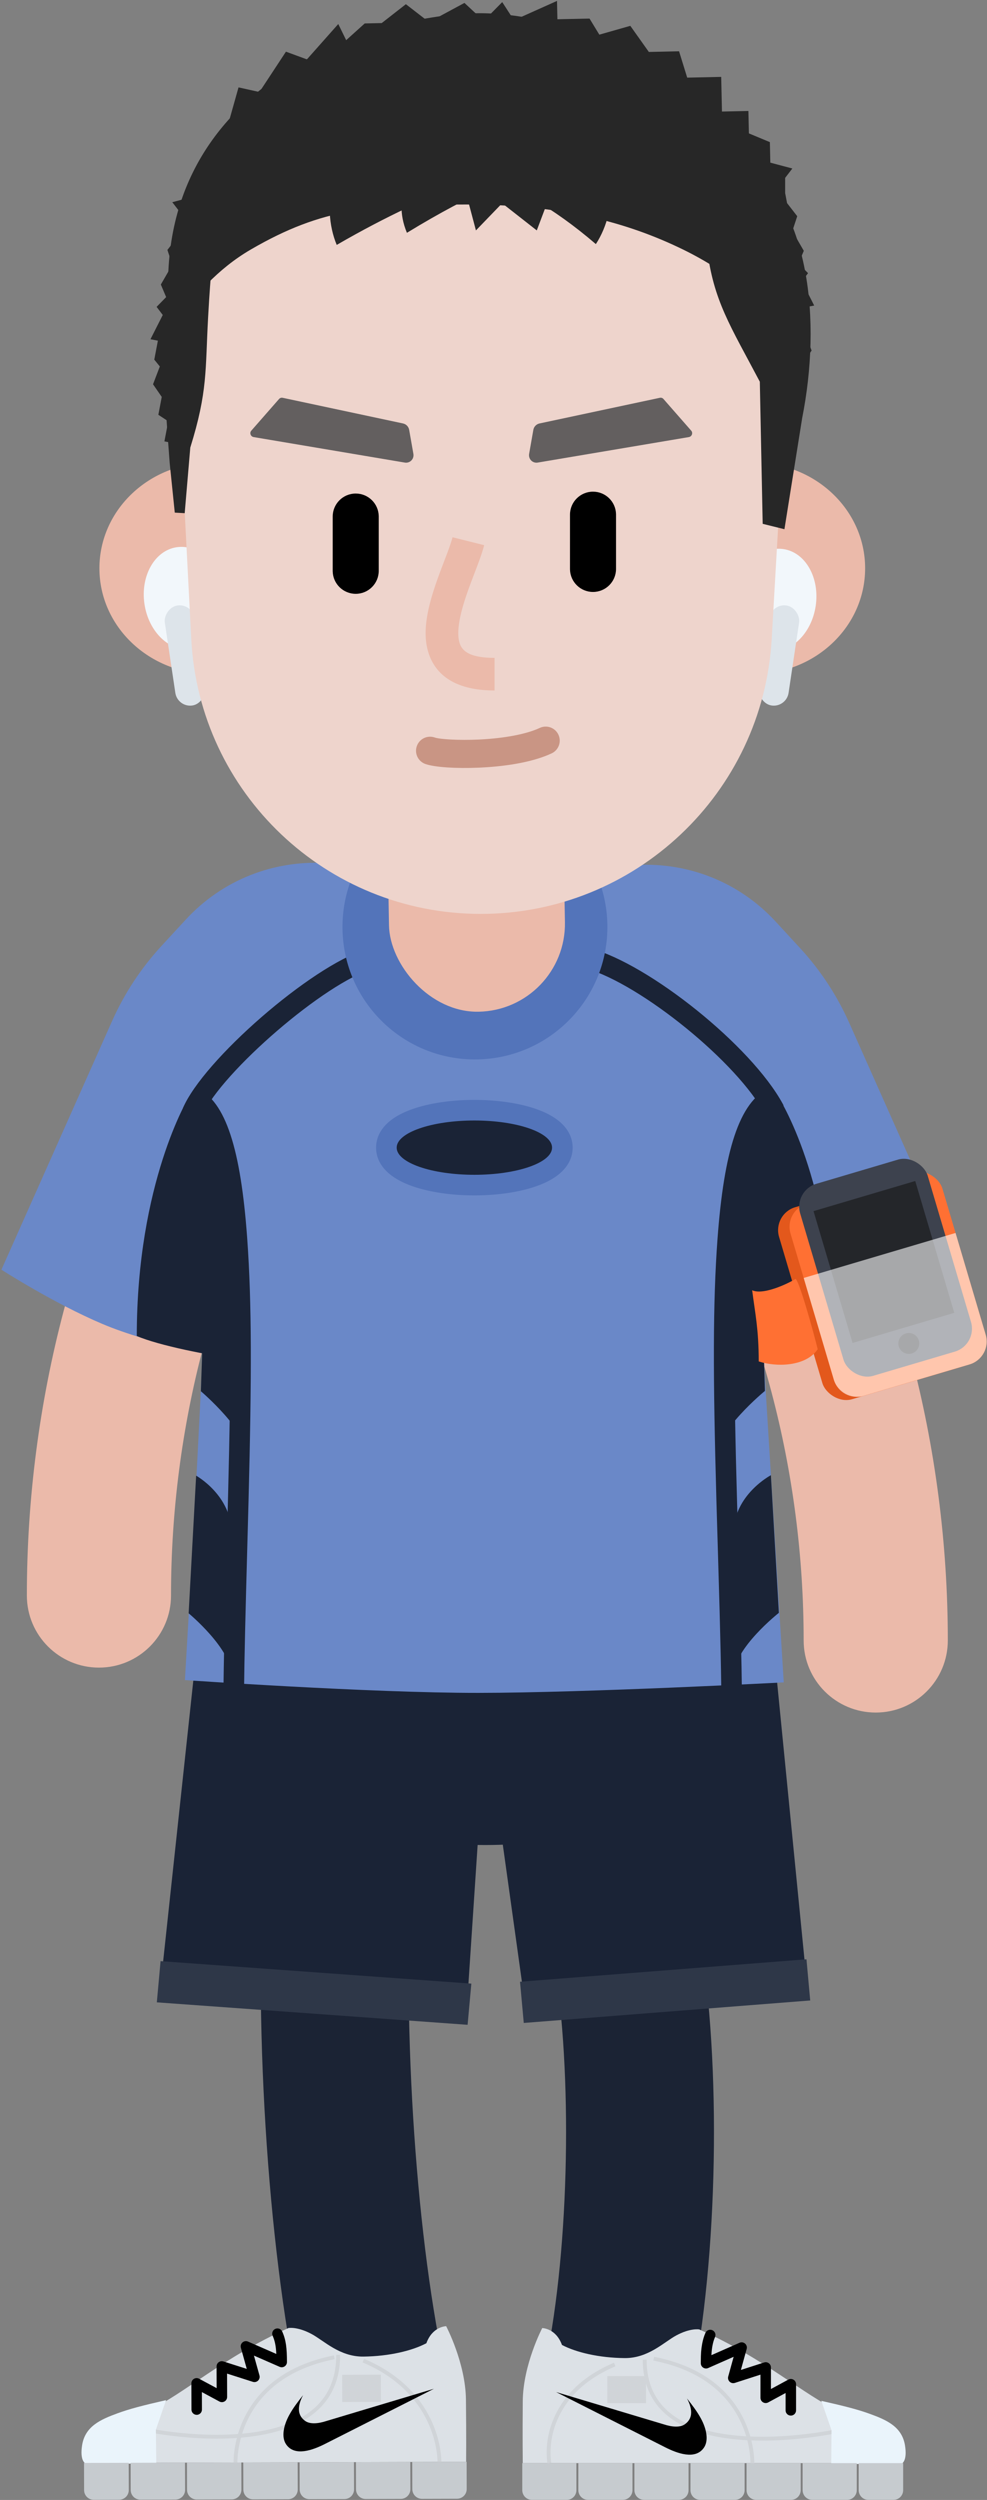 <?xml version="1.0" encoding="UTF-8"?>
<svg width="541px" height="1370px" viewBox="0 0 541 1370" version="1.1" xmlns="http://www.w3.org/2000/svg" xmlns:xlink="http://www.w3.org/1999/xlink">
    <rect x="0" y="0" width="541" height="1370" fill="#808080" stroke="none"/>
    <!-- Generator: Sketch 55.2 (78181) - https://sketchapp.com -->
    <title>gee_me_025</title>
    <desc>Created with Sketch.</desc>
    <g id="GEE!-ME" stroke="none" stroke-width="1" fill="none" fill-rule="evenodd">
        <g id="gee_me_025" transform="translate(-328, -115)">
            <g transform="translate(328, 115)">
                <g id="lower-limb" transform="translate(44.671, 897.965)" fill-rule="nonzero">
                    <path d="M288.545,118.342 C310.467,113.806 331.915,127.901 336.451,149.823 C349.981,215.225 350.107,321.022 336.688,397.942 C332.841,419.995 311.844,434.754 289.79,430.907 C267.737,427.059 252.978,406.062 256.826,384.009 C268.553,316.788 268.439,221.234 257.063,166.248 C252.528,144.325 266.622,122.877 288.545,118.342 Z" id="37" fill="#1B2334"></path>
                    <path d="M101.456,98.28 C103.287,75.968 122.859,59.366 145.17,61.197 C167.482,63.028 184.084,82.599 182.253,104.911 C174.794,195.798 182.119,313.868 196.977,389.868 C201.272,411.839 186.944,433.131 164.973,437.427 C143.003,441.722 121.71,427.393 117.415,405.423 C101.16,322.281 93.374,196.764 101.456,98.28 Z" id="36" fill="#1B2334"></path>
                    <polygon id="35" fill="#1A2336" points="63.216 5.13 224.302 5.13 210.633 211.045 42.43 198.455"></polygon>
                    <polygon id="34" fill="#2E3748" points="41.288 199.345 43.34 176.765 213.687 189.085 211.635 211.655"></polygon>
                    <ellipse id="33" fill="#1A2336" cx="221.243" cy="56.566" rx="119.418" ry="56.566"></ellipse>
                    <polygon id="32" fill="#1A2336" points="215.892 5.13 379.425 5.13 397.738 190.575 243.808 205.295"></polygon>
                    <polygon id="31" fill="#2E3748" points="399.427 198.315 397.375 175.745 240.368 188.055 242.42 210.635"></polygon>
                    <path d="M10.966,451.725 C10.68,427.295 14.388,433.725 35.595,423.685 C56.802,413.635 76.748,394.385 113.439,377.815 C113.439,377.815 118.272,376.895 126.157,381.125 C132.886,384.735 141.541,393.625 154.542,393.475 C168.66,393.305 181.232,390.275 189.036,386.155 C192.386,376.895 199.877,376.805 199.877,376.805 C199.877,376.805 210.486,396.855 210.722,417.015 C210.959,437.185 210.824,451.125 210.824,451.125 L10.966,451.725 Z" id="30" fill="#DCE1E6"></path>
                    <path d="M154.881,394.709 C168.413,400.412 178.508,408.41 185.597,418.116 C190.728,425.141 194.009,432.664 195.806,440.219 C196.448,442.921 196.857,445.457 197.077,447.769 C197.141,448.445 197.186,449.071 197.215,449.644 L197.234,450.064 C197.245,450.371 197.251,450.634 197.253,450.851 L197.251,451.201 L195.132,451.15 L195.133,450.777 C195.127,450.106 195.08,449.159 194.967,447.97 C194.756,445.753 194.363,443.313 193.744,440.709 C192.009,433.416 188.841,426.15 183.886,419.366 C177.15,410.145 167.597,402.504 154.787,396.973 L154.058,396.662 L154.881,394.709 Z" id="29" fill="#D0D4D8"></path>
                    <path d="M138.326,392.816 L138.744,394.894 C117.337,399.204 102.957,408.874 94.327,422.291 C90.378,428.429 87.872,435.003 86.528,441.631 C86.038,444.051 85.733,446.34 85.579,448.45 C85.485,449.736 85.457,450.794 85.467,451.588 L85.477,451.984 L83.36,452.087 L83.353,451.871 L83.346,451.358 C83.343,450.541 83.376,449.511 83.465,448.295 C83.626,446.098 83.942,443.721 84.451,441.21 C85.844,434.337 88.444,427.518 92.544,421.144 C101.387,407.397 116.028,397.463 137.588,392.968 L138.326,392.816 Z" id="28" fill="#D0D4D8"></path>
                    <path d="M141.752,392.502 C141.796,407.457 136.032,418.575 125.32,426.158 C116.324,432.528 104.11,436.23 89.482,437.707 C76.302,439.038 62.213,438.494 48.59,436.779 C45.966,436.449 43.555,436.097 41.395,435.743 L40.754,435.637 C40.076,435.523 39.465,435.416 38.925,435.317 L37.85,435.114 L38.268,433.036 L38.996,433.175 L39.976,433.352 C40.21,433.394 40.456,433.436 40.712,433.48 L41.105,433.547 C43.398,433.931 45.998,434.316 48.854,434.676 C62.332,436.372 76.27,436.911 89.269,435.598 C120.619,432.432 139.335,419.372 139.629,393.303 L139.632,392.509 L141.752,392.502 Z" id="27" fill="#D0D4D8"></path>
                    <polygon id="26" fill="#D0D4D8" points="164.076 403.383 164.121 418.283 142.926 418.347 142.881 403.447"></polygon>
                    <path d="M106.224,378.288 C107.67,377.64 109.367,378.287 110.015,379.732 C112.115,384.42 112.595,388.849 112.617,396.447 C112.623,398.461 110.614,399.836 108.758,399.148 L108.599,399.084 L94.515,392.924 L97.552,403.804 C98.151,405.95 96.188,407.907 94.071,407.353 L93.916,407.308 L79.787,402.796 L79.825,415.567 C79.832,417.683 77.633,419.058 75.75,418.178 L75.598,418.102 L65.986,412.932 L66.015,422.517 C66.02,424.045 64.829,425.297 63.324,425.389 L63.155,425.394 C61.628,425.399 60.375,424.208 60.284,422.703 L60.278,422.534 L60.235,408.134 C60.229,406.017 62.428,404.643 64.311,405.523 L64.462,405.599 L74.074,410.767 L74.038,398.874 C74.033,396.987 75.812,395.625 77.611,396.084 L77.779,396.133 L90.596,400.225 L87.366,388.646 C86.731,386.37 88.957,384.371 91.127,385.186 L91.278,385.247 L106.784,392.028 L106.777,391.868 C106.58,387.888 106.065,385.073 104.915,382.388 L104.779,382.078 C104.131,380.633 104.778,378.935 106.224,378.288 Z" id="25" fill="#000000"></path>
                    <path d="M19.723,424.565 C26.231,422.175 33.126,420.365 46.346,417.335 L40.773,433.535 L40.989,451.975 L3.335,452.416 C1.799,452.435 -0.953,450.395 0.333,442.075 C1.94,431.685 10.475,427.945 19.723,424.565 Z" id="24" fill="#EAF4FB"></path>
                    <path d="M211.094,451.125 L181.288,451.215 L181.332,466.145 C181.341,469.065 183.72,471.435 186.647,471.425 L205.856,471.365 C208.782,471.355 211.147,468.975 211.139,466.055 L211.094,451.125 Z" id="23" fill="#C6CBCF"></path>
                    <path d="M180.224,451.215 L150.418,451.305 L150.463,466.235 C150.471,469.155 152.851,471.525 155.777,471.515 L174.986,471.455 C177.912,471.445 180.278,469.075 180.269,466.145 L180.224,451.215 Z" id="22" fill="#C6CBCF"></path>
                    <path d="M149.352,451.315 L119.546,451.405 L119.591,466.325 C119.6,469.255 121.979,471.615 124.905,471.605 L144.114,471.555 C147.041,471.545 149.406,469.165 149.397,466.235 L149.352,451.315 Z" id="21" fill="#C6CBCF"></path>
                    <path d="M118.483,451.405 L88.677,451.495 L88.721,466.415 C88.73,469.345 91.109,471.715 94.036,471.705 L113.244,471.645 C116.171,471.635 118.536,469.255 118.527,466.335 L118.483,451.405 Z" id="20" fill="#C6CBCF"></path>
                    <path d="M87.611,451.495 L57.805,451.585 L57.849,466.515 C57.858,469.435 60.238,471.805 63.164,471.795 L82.373,471.735 C85.299,471.725 87.664,469.345 87.656,466.425 L87.611,451.495 Z" id="19" fill="#C6CBCF"></path>
                    <path d="M56.739,451.585 L26.933,451.675 L26.977,466.605 C26.986,469.535 29.366,471.895 32.292,471.885 L51.501,471.835 C54.427,471.825 56.793,469.445 56.784,466.515 L56.739,451.585 Z" id="18" fill="#C6CBCF"></path>
                    <path d="M25.869,451.685 L1.385,451.755 L1.43,466.685 C1.439,469.605 3.818,471.975 6.745,471.965 L20.631,471.925 C23.557,471.915 25.923,469.535 25.914,466.605 L25.869,451.685 Z" id="17" fill="#C6CBCF"></path>
                    <path d="M134.214,428.785 C129.225,430.425 125.136,430.455 122.733,428.825 C116.54,424.575 119.987,417.405 121.461,414.595 C118.726,418.085 116.009,421.585 113.944,425.365 C110.684,431.265 109.502,437.605 112.114,441.495 C116.798,448.515 126.969,444.625 133.411,441.365 L193.188,411.105 L134.214,428.785 Z" id="16" fill="#000000"></path>
                    <path d="M440.835,451.855 C441.047,427.535 437.375,433.945 416.233,424.015 C395.091,414.075 375.177,394.965 338.6,378.585 C338.6,378.585 333.786,377.675 325.949,381.915 C319.261,385.535 310.671,394.405 297.728,394.295 C283.672,394.165 271.147,391.185 263.366,387.105 C260.004,377.895 252.545,377.835 252.545,377.835 C252.545,377.835 242.044,397.825 241.868,417.905 C241.693,437.975 241.868,451.855 241.868,451.855 L440.835,451.855 Z" id="15" fill="#DCE1E6"></path>
                    <path d="M291.851,396.83 L292.68,398.781 C279.918,404.206 270.877,411.578 265.023,420.408 C258.236,430.644 256.411,441.354 257.308,450.329 L257.367,450.872 C257.378,450.956 257.388,451.037 257.398,451.115 L257.473,451.628 L257.479,451.666 L255.394,452.045 L255.337,451.69 C255.295,451.404 255.247,451.018 255.199,450.54 C254.258,441.119 256.163,429.935 263.256,419.237 C269.234,410.222 278.373,402.693 291.138,397.137 L291.851,396.83 Z" id="14" fill="#D0D4D8"></path>
                    <path d="M313.869,393.586 C335.802,397.932 350.658,407.884 359.596,421.749 C363.684,428.091 366.278,434.877 367.673,441.713 C368.181,444.205 368.498,446.562 368.66,448.738 C368.749,449.935 368.783,450.945 368.782,451.742 L368.769,452.434 L366.652,452.337 L366.657,452.192 C366.675,451.403 366.65,450.287 366.546,448.895 C366.39,446.807 366.085,444.537 365.596,442.137 C364.252,435.545 361.75,429.004 357.814,422.897 C349.289,409.672 335.157,400.12 314.183,395.811 L313.457,395.665 L313.869,393.586 Z" id="13" fill="#D0D4D8"></path>
                    <path d="M309.753,395.155 C309.753,421.592 328.967,434.426 361.335,436.954 C374.212,437.96 388.028,437.216 401.514,435.361 L403.252,435.115 C405.532,434.784 407.66,434.439 409.611,434.092 L410.334,433.962 C410.792,433.879 411.223,433.798 411.626,433.721 L413.328,433.384 L413.587,433.33 L414.036,435.401 L413.167,435.58 L412.024,435.803 C411.615,435.881 411.178,435.963 410.713,436.047 L409.234,436.31 C406.966,436.703 404.477,437.093 401.803,437.461 C388.179,439.335 374.219,440.086 361.17,439.067 C346.222,437.9 333.737,434.47 324.529,428.319 C313.705,421.09 307.79,410.33 307.636,395.741 L307.633,395.155 L309.753,395.155 Z" id="12" fill="#D0D4D8"></path>
                    <polygon id="11" fill="#D0D4D8" points="309.424 404.165 309.424 419.005 288.229 419.005 288.229 404.165"></polygon>
                    <path d="M342.003,380.472 C342.646,379.023 344.341,378.371 345.789,379.014 C347.237,379.656 347.889,381.351 347.247,382.799 C346.628,384.192 346.164,385.779 345.837,387.547 C345.537,389.165 345.371,390.651 345.284,392.457 L345.273,392.692 L360.679,385.901 C362.841,384.947 365.137,386.866 364.64,389.13 L364.601,389.288 L361.425,400.802 L374.151,396.695 C375.947,396.116 377.785,397.397 377.895,399.25 L377.9,399.425 L377.9,411.248 L387.434,406.083 C389.295,405.075 391.547,406.36 391.665,408.435 L391.669,408.605 L391.669,422.945 C391.669,424.53 390.385,425.814 388.801,425.814 C387.273,425.814 386.024,424.62 385.937,423.114 L385.932,422.945 L385.932,413.422 L376.398,418.588 C374.537,419.596 372.285,418.31 372.168,416.235 L372.163,416.065 L372.163,403.365 L358.127,407.895 C356.006,408.58 353.973,406.696 354.442,404.559 L354.48,404.403 L357.463,393.588 L343.487,399.75 C341.644,400.563 339.579,399.273 339.466,397.296 L339.461,397.125 L339.464,396.075 C339.484,392.008 339.64,389.506 340.195,386.504 C340.599,384.318 341.189,382.306 342.003,380.472 Z" id="10" fill="#000000"></path>
                    <path d="M432.038,424.835 C425.551,422.485 418.682,420.705 405.512,417.725 L411.109,433.835 L410.949,452.195 L448.435,452.516 C449.965,452.535 452.698,450.495 451.393,442.215 C449.762,431.875 441.255,428.175 432.038,424.835 Z" id="09" fill="#EAF4FB"></path>
                    <path d="M241.6,451.855 L271.273,451.855 L271.273,466.695 C271.273,469.615 268.901,471.995 265.974,471.995 L246.898,471.995 C243.972,471.995 241.6,469.615 241.6,466.695 L241.6,451.855 Z" id="08" fill="#C6CBCF"></path>
                    <path d="M272.333,451.855 L302.006,451.855 L302.006,466.695 C302.006,469.615 299.634,471.985 296.707,471.985 L277.632,471.985 C274.705,471.985 272.333,469.615 272.333,466.695 L272.333,451.855 Z" id="07" fill="#C6CBCF"></path>
                    <path d="M303.067,451.855 L332.74,451.855 L332.74,466.695 C332.74,469.615 330.368,471.985 327.441,471.985 L308.365,471.985 C305.439,471.985 303.067,469.615 303.067,466.695 L303.067,451.855 Z" id="06" fill="#C6CBCF"></path>
                    <path d="M333.8,451.855 L363.473,451.855 L363.473,466.695 C363.473,469.615 361.101,471.995 358.174,471.995 L339.099,471.995 C336.172,471.995 333.8,469.615 333.8,466.695 L333.8,451.855 Z" id="05" fill="#C6CBCF"></path>
                    <path d="M364.531,451.855 L394.205,451.855 L394.205,466.695 C394.205,469.615 391.832,471.995 388.906,471.995 L369.83,471.995 C366.904,471.995 364.531,469.615 364.531,466.695 L364.531,451.855 Z" id="04" fill="#C6CBCF"></path>
                    <path d="M395.265,451.855 L424.938,451.855 L424.938,466.695 C424.938,469.615 422.566,471.995 419.639,471.995 L400.564,471.995 C397.637,471.995 395.265,469.615 395.265,466.695 L395.265,451.855 Z" id="03" fill="#C6CBCF"></path>
                    <path d="M425.998,451.855 L450.373,451.855 L450.373,466.695 C450.373,469.615 448.001,471.995 445.074,471.995 L431.297,471.995 C428.371,471.995 425.998,469.615 425.998,466.695 L425.998,451.855 Z" id="02" fill="#C6CBCF"></path>
                    <path d="M319.124,430.595 C324.113,432.235 328.202,432.265 330.605,430.635 C336.798,426.375 333.35,419.215 331.877,416.405 C334.612,419.895 337.329,423.395 339.394,427.175 C342.654,433.065 343.836,439.405 341.224,443.295 C336.54,450.325 326.369,446.435 319.927,443.175 L260.15,412.915 L319.124,430.595 Z" id="01" fill="#000000"></path>
                </g>
                <g id="upper-limb" transform="translate(0.784, 427.399)" fill-rule="nonzero">
                    <path d="M385.335,158.403 C404.15,147.353 428.36,153.647 439.411,172.462 C491.103,260.474 518.737,365.418 518.737,471.593 C518.737,493.413 501.049,511.101 479.229,511.101 C457.409,511.101 439.721,493.413 439.721,471.593 C439.721,379.275 415.729,288.164 371.277,212.479 C360.227,193.664 366.521,169.454 385.335,158.403 Z" id="25" fill="#EBBAAA"></path>
                    <path d="M93.266,147.833 C104.317,129.018 128.527,122.724 147.342,133.774 C166.156,144.825 172.45,169.035 161.4,187.85 C116.948,263.535 92.956,354.646 92.956,446.964 C92.956,468.784 75.268,486.472 53.448,486.472 C31.628,486.472 13.94,468.784 13.94,446.964 C13.94,340.789 41.574,235.845 93.266,147.833 Z" id="24" fill="#EBBAAA"></path>
                    <path d="M101.004,76.589 C141.92,32.199 213.049,35.704 249.403,83.901 C279.712,124.083 274.156,180.79 236.625,214.325 L122.118,316.639 C122.118,316.639 82.097,309.456 55.414,298.167 C28.731,286.879 0,268.408 0,268.408 L60.674,132.111 C67.384,117.038 76.511,103.161 87.694,91.029 L101.004,76.589 Z" id="23" fill="#6A88C8"></path>
                    <path d="M424.393,77.667 C383.477,33.277 312.349,36.782 275.994,84.979 C245.686,125.161 251.242,181.868 288.773,215.403 L403.279,317.717 C403.279,317.717 443.301,310.534 469.983,299.246 C496.666,287.958 525.398,269.486 525.398,269.486 L464.723,133.19 C458.013,118.116 448.887,104.239 437.704,92.107 L424.393,77.667 Z" id="22" fill="#6A88C8"></path>
                    <path d="M113.614,156.818 C115.096,95.131 164.964,45.59 226.659,44.513 L303.272,43.176 C366.28,42.076 418.455,91.855 420.317,154.845 L417.015,303.89 L428.809,494.569 C428.809,494.569 320.931,500.273 261.413,500.32 C201.895,500.366 100.578,493.305 100.578,493.305 L105.868,402.24 L109.802,324.958 L113.614,156.818 Z" id="21" fill="#6A88C8"></path>
                    <path d="M135.456,294.062 C135.456,273.026 111.852,261.225 111.852,261.225 L109.321,335.02 C109.321,335.02 135.456,357.173 135.456,372.053 L135.456,294.062 Z" id="20" fill="#1A2336"></path>
                    <path d="M123.144,206.836 C116.987,172.972 102.618,173.999 102.618,173.999 C102.618,173.999 74.192,220.6 74.192,304.748 C85.993,309.879 114.422,315.613 129.301,317.152 C129.301,280.209 129.301,240.701 123.144,206.836 Z" id="19" fill="#1A2336"></path>
                    <path d="M126.221,413.1 C126.221,392.063 106.723,381.289 106.723,381.289 L102.618,456.713 C102.618,456.713 126.221,476.211 126.221,491.09 L126.221,413.1 Z" id="18" fill="#1A2336"></path>
                    <path d="M200.61,92.635 L203.71,103.489 C177.447,110.993 120.926,159.956 110.18,183.597 L109.868,184.306 L99.478,179.896 C110.623,153.634 169.638,102.184 199.707,92.904 L200.61,92.635 Z" id="17" fill="#1A2336"></path>
                    <path d="M106.928,168.825 C123.147,175.895 131.18,203.081 134.65,250.345 L134.754,251.783 C137.231,286.734 137.207,326.748 135.446,395.108 L134.097,445.134 C133.259,477.185 132.94,494.661 132.898,513.322 L132.893,517.771 L121.605,517.771 L121.614,511.818 C121.681,489.663 122.147,468.651 123.414,422.502 L123.993,401.232 L124.267,390.669 C125.913,325.192 125.887,286.347 123.494,252.581 C120.44,209.482 113.233,184.33 102.737,179.319 L102.418,179.173 L106.928,168.825 Z" id="16" fill="#1A2336"></path>
                    <path d="M391.521,293.77 C391.503,272.734 416.275,260.953 416.275,260.953 L418.492,334.841 C418.492,334.841 391.576,356.882 391.589,371.762 L391.521,293.77 Z" id="15" fill="#1A2336"></path>
                    <path d="M404.371,206.554 C410.806,172.694 425.892,173.734 425.892,173.734 C425.892,173.734 455.559,219.425 455.631,303.573 C443.246,308.694 413.624,315.34 398.003,316.866 C397.971,279.923 397.936,240.414 404.371,206.554 Z" id="14" fill="#1A2336"></path>
                    <path d="M401.321,412.818 C401.303,391.781 421.764,381.023 421.764,381.023 L426.139,456.452 C426.139,456.452 401.376,475.93 401.389,490.81 L401.321,412.818 Z" id="13" fill="#1A2336"></path>
                    <path d="M322.803,92.264 C355.192,101.103 410.906,145.658 428.22,177.442 L428.733,178.402 L418.737,183.644 C403.647,154.874 350.602,112.123 320.729,103.408 L319.831,103.154 L322.803,92.264 Z" id="12" fill="#1A2336"></path>
                    <path d="M421.574,168.519 L425.896,178.947 C414.715,183.582 407.116,208.258 403.858,251.01 L403.76,252.311 C401.2,287.131 401.288,327.363 403.245,396.661 L404.75,448.303 C405.606,478.919 405.926,495.897 405.971,514.494 L405.976,517.485 L394.688,517.495 L394.681,513.782 C394.618,491.396 394.145,471.024 392.799,425.528 L392.083,401.265 L391.901,394.839 C389.992,326.466 389.932,286.446 392.503,251.484 C396.007,203.835 404.309,176.163 421.064,168.738 L421.574,168.519 Z" id="11" fill="#1A2336"></path>
                    <circle id="10" fill="#5374BA" transform="translate(259.543, 80.586) rotate(-1) translate(-259.543, -80.586) " cx="259.543" cy="80.586" r="72.6"></circle>
                    <rect id="09" fill="#EBBAAA" transform="translate(260.393, 64.023) rotate(-1) translate(-260.393, -64.023) " x="212.167" y="1" width="96.453" height="126.047" rx="48.227"></rect>
                    <path d="M259.23,222.047 C271.451,222.047 282.756,220.325 291.205,217.373 C295.404,215.906 299.204,214.03 302.065,211.667 C304.889,209.334 307.461,205.935 307.461,201.523 C307.461,197.112 304.889,193.713 302.065,191.38 C299.204,189.017 295.404,187.141 291.205,185.674 C282.756,182.722 271.451,181 259.23,181 C247.01,181 235.704,182.722 227.255,185.674 C223.057,187.141 219.257,189.017 216.396,191.38 C213.571,193.713 211,197.112 211,201.523 C211,205.935 213.571,209.334 216.396,211.667 C219.257,214.03 223.057,215.906 227.255,217.373 C235.704,220.325 247.01,222.047 259.23,222.047 Z" id="08-copy" fill="#1A2336"></path>
                    <path d="M259.23,175.356 C246.584,175.356 234.611,177.125 225.393,180.346 C220.346,182.11 216.095,184.309 212.802,187.028 C208.234,190.801 205.356,195.693 205.356,201.523 C205.356,207.354 208.234,212.246 212.802,216.019 C216.095,218.738 220.346,220.937 225.393,222.701 C234.611,225.922 246.584,227.691 259.23,227.691 C271.876,227.691 283.849,225.922 293.067,222.701 C298.114,220.938 302.366,218.739 305.659,216.019 C310.227,212.245 313.105,207.354 313.105,201.523 C313.105,195.693 310.227,190.802 305.66,187.029 C302.366,184.308 298.114,182.109 293.067,180.346 C283.849,177.125 271.876,175.356 259.23,175.356 Z M259.23,186.644 C270.678,186.644 281.408,188.23 289.343,191.002 C293.226,192.359 296.331,193.965 298.471,195.732 C300.664,197.543 301.817,199.503 301.817,201.523 C301.817,203.544 300.664,205.503 298.47,207.316 C296.331,209.082 293.226,210.688 289.343,212.045 C281.408,214.817 270.678,216.403 259.23,216.403 C247.782,216.403 237.051,214.817 229.117,212.045 C225.234,210.688 222.129,209.082 219.99,207.315 C217.797,205.504 216.644,203.544 216.644,201.523 C216.644,199.502 217.797,197.543 219.99,195.732 C222.129,193.965 225.234,192.359 229.117,191.002 C237.051,188.23 247.782,186.644 259.23,186.644 Z" id="08" fill="#5374BA"></path>
                    <rect id="07" fill="#E3581C" transform="translate(479.731, 278.172) rotate(-16.5) translate(-479.731, -278.172) " x="436.324" y="223.299" width="86.814" height="109.746" rx="13.104"></rect>
                    <rect id="06" fill="#FF7033" transform="translate(486.013, 276.311) rotate(-16.5) translate(-486.013, -276.311) " x="442.606" y="221.438" width="86.814" height="109.746" rx="13.104"></rect>
                    <rect id="05" fill="#3D424E" transform="translate(484.633, 267.325) rotate(-16.5) translate(-484.633, -267.325) " x="448.188" y="212.452" width="72.891" height="109.746" rx="13.104"></rect>
                    <rect id="04" fill="#24262A" transform="translate(483.705, 264.183) rotate(-16.5) translate(-483.705, -264.183) " x="454.631" y="226.509" width="58.149" height="75.348"></rect>
                    <circle id="03" fill="#24262A" transform="translate(497.355, 308.827) rotate(-16.5) translate(-497.355, -308.827) " cx="497.355" cy="308.827" r="5.733"></circle>
                    <path d="M439.74,272.934 L522.979,248.277 L539.494,304.032 C541.549,310.971 537.59,318.262 530.651,320.318 L472.541,337.531 C465.602,339.586 458.311,335.627 456.255,328.688 L439.74,272.934 Z" id="02" fill-opacity="0.6" fill="#FFFFFF"></path>
                    <path d="M435.106,273.523 C433.465,274.754 418.174,282.759 411.503,279.68 C413.042,291.994 415.094,300.717 415.095,318.675 C424.331,321.754 440.749,321.754 447.419,312.005 C445.367,303.453 436.748,272.292 435.106,273.523 Z" id="01" fill="#FF7033"></path>
                </g>
                <g id="hand" transform="translate(54.493, 0.498)">
                    <ellipse id="23" fill="#EBBAAA" fill-rule="nonzero" cx="61.056" cy="310.935" rx="61.056" ry="57.913"></ellipse>
                    <ellipse id="22" fill="#EBBAAA" fill-rule="nonzero" cx="358.65" cy="310.935" rx="61.056" ry="57.913"></ellipse>
                    <ellipse id="21" fill="#F2F7FB" fill-rule="nonzero" transform="translate(370.79, 328.32) rotate(8.5) translate(-370.79, -328.32) " cx="370.79" cy="328.32" rx="22.063" ry="28.22"></ellipse>
                    <rect id="20" fill="#DDE4EA" fill-rule="nonzero" transform="translate(372.509, 358.719) rotate(8.5) translate(-372.509, -358.719) " x="364.299" y="331.012" width="16.419" height="55.414" rx="8.209"></rect>
                    <ellipse id="19" fill="#F2F7FB" fill-rule="nonzero" transform="translate(46.516, 327.293) scale(-1, 1) rotate(8.5) translate(-46.516, -327.293) " cx="46.516" cy="327.293" rx="22.063" ry="28.22"></ellipse>
                    <rect id="18" fill="#DDE4EA" fill-rule="nonzero" transform="translate(46.849, 358.719) scale(-1, 1) rotate(8.5) translate(-46.849, -358.719) " x="38.639" y="331.012" width="16.419" height="55.414" rx="8.209"></rect>
                    <path d="M42.934,206.087 C38.002,110.525 114.156,30.339 209.845,30.339 C305.925,30.339 382.222,111.154 376.703,207.075 L368.494,349.727 C363.63,434.268 293.654,500.333 208.973,500.333 C124.429,500.333 54.701,434.11 50.343,349.678 L42.934,206.087 Z" id="17" fill="#EED4CC" fill-rule="nonzero"></path>
                    <path d="M241.355,398.411 C245.204,396.608 249.786,398.267 251.589,402.117 C253.391,405.966 251.732,410.548 247.883,412.351 C238.317,416.83 224.511,419.365 209.211,420.132 L207.967,420.19 C195.554,420.729 183.844,419.98 178.711,418.196 C174.696,416.801 172.572,412.415 173.968,408.4 C175.336,404.464 179.579,402.345 183.528,403.579 L183.765,403.657 C186.624,404.651 197.099,405.291 207.924,404.784 L208.439,404.759 C221.92,404.082 233.965,401.871 241.355,398.411 Z" id="16" fill="#C99584" fill-rule="nonzero"></path>
                    <path d="M166.417,231.564 L100.441,217.497 C99.708,217.341 98.957,217.587 98.47,218.142 L83.239,235.528 C82.157,236.763 82.892,238.75 84.533,239.027 L167.38,253 C170.204,253.476 172.594,251.047 172.094,248.208 L169.779,235.06 C169.473,233.323 168.134,231.93 166.417,231.564 Z" id="15" fill="#635F5F" fill-rule="nonzero"></path>
                    <path d="M241.213,231.563 L307.189,217.496 C307.923,217.34 308.673,217.586 309.16,218.141 L324.391,235.527 C325.473,236.762 324.738,238.749 323.097,239.026 L240.25,252.999 C237.426,253.475 235.036,251.046 235.536,248.207 L237.851,235.059 C238.157,233.322 239.496,231.929 241.213,231.563 Z" id="14" fill="#635F5F" fill-rule="nonzero"></path>
                    <path d="M140.487,269.968 C147.353,269.968 152.938,275.453 153.1,282.279 L153.104,282.586 L153.103,312.307 C153.103,319.275 147.454,324.924 140.485,324.924 C133.62,324.924 128.035,319.439 127.872,312.613 L127.869,312.306 L127.87,282.585 C127.87,275.617 133.519,269.968 140.487,269.968 Z" id="13" fill="#000000" fill-rule="nonzero"></path>
                    <path d="M270.552,268.942 C277.418,268.942 283.003,274.427 283.165,281.253 L283.169,281.56 L283.168,311.281 C283.168,318.249 277.519,323.898 270.55,323.898 C263.685,323.898 258.1,318.413 257.937,311.587 L257.934,311.28 L257.935,281.559 C257.935,274.591 263.584,268.942 270.552,268.942 Z" id="12" fill="#000000" fill-rule="nonzero"></path>
                    <path d="M193.544,293.925 L210.885,298.26 L210.696,298.993 C210.103,301.219 209.284,303.708 208.137,306.857 L207.434,308.755 C206.441,311.398 204.188,317.294 203.694,318.615 L203.162,320.045 C201.608,324.249 200.434,327.696 199.46,330.993 C196.48,341.085 195.916,348.423 197.769,352.844 C199.624,357.269 204.782,359.934 216.065,360.013 L216.582,360.014 L216.582,377.889 C198.387,377.889 186.324,371.779 181.284,359.753 C177.431,350.558 178.27,339.641 182.318,325.931 C183.475,322.01 184.844,318.019 186.649,313.164 L187.328,311.358 C188.163,309.154 189.862,304.703 190.673,302.546 L190.978,301.73 C192.204,298.417 193,296.028 193.478,294.185 L193.544,293.925 Z" id="11" fill="#EBBAAA" fill-rule="nonzero"></path>
                    <path d="M333.054,135.524 C329.627,106.76 316.763,92.377 314.478,73.201 C312.86,59.618 312.691,56.154 351.305,84.615 C389.918,113.077 395.707,175.52 385.203,228.593 L375.478,289.516 L363.556,286.568 L361.983,208.691 C345.881,178.111 336.481,164.288 333.054,135.524 Z" id="10" fill="#272727" fill-rule="nonzero"></path>
                    <path d="M59.574,173.493 C61.168,144.572 61.896,146.07 62.959,126.789 C63.712,113.132 68.418,116.121 44.038,141.163 C30.582,154.985 35.648,214.368 38.513,253.204 L41.307,280.429 L46.746,280.729 L49.81,244.775 C59.422,213.922 57.979,202.414 59.574,173.493 Z" id="09" fill="#272727" fill-rule="nonzero"></path>
                    <path d="M208.801,6.737 L208.8,6.737 C208.72,6.737 208.64,6.737 208.56,6.737 C208.479,6.737 208.399,6.737 208.319,6.737 L208.318,6.737 C157.073,6.918 22.578,41.628 38.998,178.111 C52.623,161.465 64.431,147.021 83.122,136.159 C122.468,113.292 149.343,111.571 201.259,111.571 C253.174,111.571 289.386,121.39 319.732,136.159 C346.878,149.37 361.218,164.771 385.848,178.111 C381.237,42.977 260.043,6.918 208.801,6.737 Z" id="08" fill="#272727"></path>
                    <path d="M272.113,133.271 C222.557,90.811 196.593,96.733 180.529,83.022 C194.007,79.796 174.356,35.248 259.535,70.831 C284.938,81.443 284.621,114.122 272.113,133.271 Z" id="07" fill="#272727" fill-rule="nonzero"></path>
                    <path d="M168.55,127.082 C206.544,103.864 223.992,99.104 242.285,88.549 C229.62,82.92 196.741,67.196 179.855,80.705 C172.629,90.132 159.741,105.974 168.55,127.082 Z" id="06" fill="#272727" fill-rule="nonzero"></path>
                    <polygon id="05" fill="#272727" fill-rule="nonzero" points="206.378 125.776 199.707 100.634 251.53 94.476 239.729 125.776 220.744 110.896"></polygon>
                    <path d="M130.075,133.715 C186.538,100.998 220.297,94.255 238.59,83.701 C225.925,78.072 244.058,55.149 153.821,74.613 C126.909,80.418 121.266,112.607 130.075,133.715 Z" id="04" fill="#272727" fill-rule="nonzero"></path>
                    <polygon id="03" fill="#272727" fill-rule="nonzero" points="76.25 47.39 65.549 85.406 206.617 63.559 367.835 93.031 367.495 77.388 355.996 72.608 355.729 60.318 341.232 60.633 340.819 41.639 322.18 42.044 317.722 27.609 301.154 27.969 291.001 13.658 274.013 18.499 268.641 9.673 251.038 10.056 250.819 -7.10542736e-15 227.221 10.573 220.79 0.653 210.654 10.933 200.08 1.103 180.624 11.586 167.98 1.801 154.737 12.149 145.417 12.351 135.257 21.515 130.921 12.667 113.73 32.043 102.242 27.822 87.701 49.935"></polygon>
                    <polygon id="02" fill="#272727" fill-rule="nonzero" points="354.462 66.569 337.883 62.661 361.347 144.826 366.005 242.207 372.337 241.005 373.094 233.888 378.069 232.944 376.444 224.376 384.132 222.917 382.042 211.903 387.457 208.339 385.599 198.548 390.375 191.619 386.65 181.866 389.687 178.12 387.713 167.717 391.783 166.944 385.042 153.642 388.416 149.198 383.184 143.851 386.093 136.96 379.816 126.105 382.493 117.99 376.913 110.807 375.868 105.3 375.868 96.974 379.817 91.844 364.58 87.789 365.111 80.714 354.609 73.515"></polygon>
                    <polygon id="01" fill="#272727" fill-rule="nonzero" points="65.3 85.04 81.879 81.132 54.65 149.377 43.318 242.848 35.629 241.389 37.72 230.374 32.305 226.811 34.163 217.02 29.387 210.091 33.112 200.337 30.074 196.591 32.048 186.188 27.978 185.416 34.719 172.114 31.346 167.67 36.577 162.323 33.668 155.431 39.945 144.577 37.268 136.461 42.848 129.279 43.893 123.771 43.893 115.446 39.945 110.316 55.182 106.261 54.65 99.186 65.153 91.986"></polygon>
                </g>
            </g>
        </g>
    </g>
</svg>